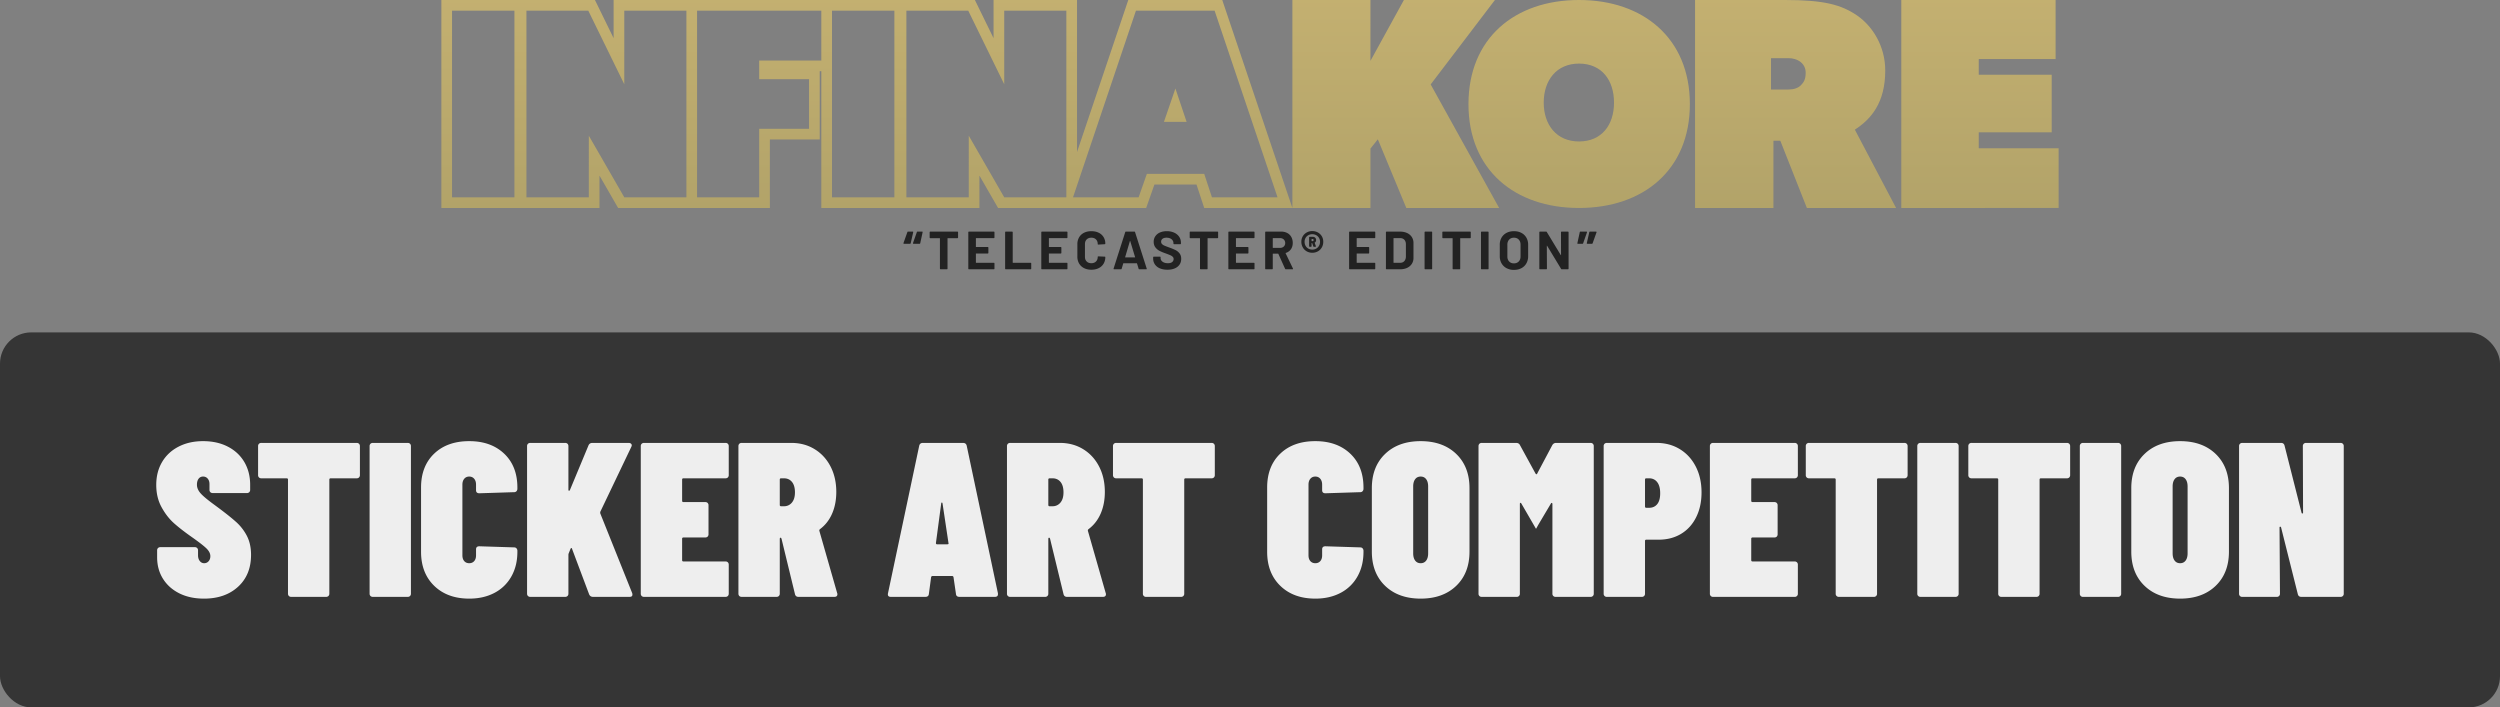 <svg viewBox="0 0 8000 2263.635" height="2263.635" width="8000" xmlns:xlink="http://www.w3.org/1999/xlink" xmlns="http://www.w3.org/2000/svg">
  <rect x="0" y="0" width="8000" height="2263.635" fill="#808080" stroke="none"/>
  <defs>
    <linearGradient gradientUnits="objectBoundingBox" x2="0.5" y1="1" x1="0.5" id="linear-gradient">
      <stop stop-color="#b2a369" offset="0"></stop>
      <stop stop-color="#d5bd78" offset="1"></stop>
    </linearGradient>
  </defs>
  <g transform="translate(22505 4754.635)" data-name="Group 4940" id="Group_4940">
    <path fill="#222" transform="translate(-19613.965 -5981.479)" d="M1929.864,2084.966a39.614,39.614,0,0,1-15.933-15.417,45.035,45.035,0,0,1-5.685-22.824v-36.863a44.214,44.214,0,0,1,5.685-22.566,39.206,39.206,0,0,1,15.933-15.245q10.25-5.427,23.686-5.426,13.609,0,23.858,5.426a39.209,39.209,0,0,1,15.934,15.245,44.211,44.211,0,0,1,5.685,22.566v36.863a45.508,45.508,0,0,1-5.685,22.911,38.888,38.888,0,0,1-15.934,15.417q-10.249,5.426-23.858,5.427A49.237,49.237,0,0,1,1929.864,2084.966Zm8.441-91.383q-5.77,6.116-5.771,16.106v37.9q0,9.991,5.771,16.02t15.245,6.029q9.474,0,15.331-6.029t5.857-16.02v-37.9q0-9.991-5.77-16.106t-15.417-6.115Q1944.076,1987.468,1938.305,1993.583Zm-1117.7,91.986a35.56,35.56,0,0,1-15.934-12.575,32.885,32.885,0,0,1-5.6-19.034v-3.79a2.059,2.059,0,0,1,2.067-2.067h19.638a2.058,2.058,0,0,1,2.067,2.067v2.584q0,6.89,6.374,11.627t17.226,4.737q9.129,0,13.608-3.876a12.154,12.154,0,0,0,4.479-9.56,9.638,9.638,0,0,0-2.757-6.977,24.341,24.341,0,0,0-7.493-5q-4.737-2.153-15.073-5.943a147.6,147.6,0,0,1-19.551-8.1,39.273,39.273,0,0,1-13.436-11.283q-5.427-7.149-5.426-17.657a31.094,31.094,0,0,1,5.34-18.087,34.006,34.006,0,0,1,14.814-11.886,54.268,54.268,0,0,1,21.877-4.134,55.9,55.9,0,0,1,23.341,4.651,38.046,38.046,0,0,1,16.02,13.005,33.259,33.259,0,0,1,5.771,19.379v2.584a2.059,2.059,0,0,1-2.067,2.067h-19.81a2.058,2.058,0,0,1-2.067-2.067v-1.378a15.649,15.649,0,0,0-5.943-12.316q-5.943-5.082-16.278-5.082-8.1,0-12.661,3.445a11.219,11.219,0,0,0-4.565,9.474,10.341,10.341,0,0,0,2.67,7.235,23.443,23.443,0,0,0,7.923,5.254q5.255,2.325,16.279,6.287a202.811,202.811,0,0,1,19.207,7.924,38.268,38.268,0,0,1,12.575,10.25q5.6,6.8,5.6,17.656,0,16.192-11.886,25.58t-32.213,9.388Q830.941,2089.962,820.605,2085.569Zm-242.885-.861a37.729,37.729,0,0,1-15.676-14.728,42.7,42.7,0,0,1-5.512-21.877v-39.792a42.7,42.7,0,0,1,5.512-21.876,37.177,37.177,0,0,1,15.676-14.642q10.163-5.168,23.6-5.168,13.264,0,23.341,4.91a37.053,37.053,0,0,1,15.676,13.953,38.936,38.936,0,0,1,5.6,20.929q0,1.551-2.067,1.9l-20.154,1.206h-.345q-1.723,0-1.722-1.895,0-9.13-5.6-14.642t-14.728-5.512q-9.3,0-14.9,5.512t-5.6,14.642v41.514q0,8.958,5.6,14.47t14.9,5.512q9.13,0,14.728-5.512t5.6-14.47q0-1.894,2.067-1.895l20.154.862a2.175,2.175,0,0,1,1.464.516,1.549,1.549,0,0,1,.6,1.206,39.384,39.384,0,0,1-5.6,21.016,37.431,37.431,0,0,1-15.676,14.125q-10.077,5-23.341,5Q587.883,2089.962,577.72,2084.708Zm1529.14,3.876a2.469,2.469,0,0,1-2.412-1.378l-44.615-73.727q-.344-.517-.689-.431t-.344.775l.344,72.693a2.059,2.059,0,0,1-2.067,2.067h-20.154a2.061,2.061,0,0,1-2.068-2.067V1970.07a2.06,2.06,0,0,1,2.068-2.067h19.465a2.469,2.469,0,0,1,2.412,1.378l44.442,73.382q.345.517.689.431t.344-.775l-.172-72.349a2.059,2.059,0,0,1,2.067-2.067h20.155a2.059,2.059,0,0,1,2.067,2.067v116.447a2.06,2.06,0,0,1-2.067,2.067Zm-256.666,0a2.06,2.06,0,0,1-2.067-2.067V1970.07a2.059,2.059,0,0,1,2.067-2.067h20.154a2.059,2.059,0,0,1,2.067,2.067v116.447a2.059,2.059,0,0,1-2.067,2.067Zm-90.781,0a2.06,2.06,0,0,1-2.067-2.067V1989.88a.761.761,0,0,0-.861-.862h-29.973a2.058,2.058,0,0,1-2.067-2.067V1970.07a2.059,2.059,0,0,1,2.067-2.067h86.818a2.059,2.059,0,0,1,2.067,2.067v16.882a2.058,2.058,0,0,1-2.067,2.067H1782.5a.761.761,0,0,0-.861.862v96.637a2.06,2.06,0,0,1-2.068,2.067Zm-89.746,0a2.06,2.06,0,0,1-2.067-2.067V1970.07a2.059,2.059,0,0,1,2.067-2.067h20.154a2.059,2.059,0,0,1,2.067,2.067v116.447a2.06,2.06,0,0,1-2.067,2.067Zm-123.682,0a2.06,2.06,0,0,1-2.067-2.067V1970.07a2.059,2.059,0,0,1,2.067-2.067h43.065q12.919,0,22.652,4.565a35.261,35.261,0,0,1,15.073,12.833,34.46,34.46,0,0,1,5.34,19.12v47.544a34.462,34.462,0,0,1-5.34,19.121,35.266,35.266,0,0,1-15.073,12.833q-9.732,4.564-22.652,4.565Zm22.222-98.877v77.172a.761.761,0,0,0,.861.862h20.843a16.617,16.617,0,0,0,12.834-5.341q4.909-5.339,5.082-14.3v-39.62q0-8.958-4.91-14.3t-13.177-5.34h-20.671A.761.761,0,0,0,1568.208,1989.708Zm-140.046,98.877a2.06,2.06,0,0,1-2.068-2.067V1970.07a2.059,2.059,0,0,1,2.068-2.067h79.583a2.059,2.059,0,0,1,2.067,2.067v16.709a2.058,2.058,0,0,1-2.067,2.067h-56.5a.761.761,0,0,0-.861.861v26.7a.761.761,0,0,0,.861.861h37.036a2.058,2.058,0,0,1,2.067,2.067v16.709a2.058,2.058,0,0,1-2.067,2.067h-37.036a.761.761,0,0,0-.861.861v27.906a.761.761,0,0,0,.861.862h56.5a2.058,2.058,0,0,1,2.067,2.067v16.709a2.059,2.059,0,0,1-2.067,2.067Zm-204.471,0a2.439,2.439,0,0,1-2.411-1.551l-21.532-47.716a1.1,1.1,0,0,0-1.034-.689h-16.02a.761.761,0,0,0-.861.861v47.026a2.061,2.061,0,0,1-2.067,2.067H1159.61a2.06,2.06,0,0,1-2.067-2.067V1970.07a2.059,2.059,0,0,1,2.067-2.067h49.266a40.4,40.4,0,0,1,19.379,4.479,31.4,31.4,0,0,1,12.919,12.747,38.92,38.92,0,0,1,4.565,19.121q0,11.714-5.857,20.068a31.192,31.192,0,0,1-16.364,11.8.82.82,0,0,0-.517,1.206l23.427,48.749a2.638,2.638,0,0,1,.344,1.034q0,1.377-1.895,1.378Zm-41.859-98.877v29.456a.761.761,0,0,0,.861.861h22.566a16.5,16.5,0,0,0,11.8-4.306,14.694,14.694,0,0,0,4.565-11.2,14.97,14.97,0,0,0-4.565-11.283,16.311,16.311,0,0,0-11.8-4.393h-22.566A.761.761,0,0,0,1181.832,1989.708Zm-140.047,98.877a2.059,2.059,0,0,1-2.067-2.067V1970.07a2.059,2.059,0,0,1,2.067-2.067h79.584a2.059,2.059,0,0,1,2.067,2.067v16.709a2.059,2.059,0,0,1-2.067,2.067h-56.5a.762.762,0,0,0-.861.861v26.7a.762.762,0,0,0,.861.861H1101.9a2.059,2.059,0,0,1,2.067,2.067v16.709a2.059,2.059,0,0,1-2.067,2.067h-37.036a.761.761,0,0,0-.861.861v27.906a.762.762,0,0,0,.861.862h56.5a2.059,2.059,0,0,1,2.067,2.067v16.709a2.06,2.06,0,0,1-2.067,2.067Zm-90.78,0a2.059,2.059,0,0,1-2.067-2.067V1989.88a.761.761,0,0,0-.861-.862H918.1a2.058,2.058,0,0,1-2.067-2.067V1970.07A2.059,2.059,0,0,1,918.1,1968h86.819a2.059,2.059,0,0,1,2.067,2.067v16.882a2.058,2.058,0,0,1-2.067,2.067H974.087a.761.761,0,0,0-.861.862v96.637a2.059,2.059,0,0,1-2.067,2.067Zm-196.2,0a2.163,2.163,0,0,1-2.239-1.723l-5.168-16.881q-.345-.689-.861-.689H704.158q-.517,0-.862.689l-5,16.881a2.163,2.163,0,0,1-2.24,1.723H674.185a1.931,1.931,0,0,1-1.551-.6,1.887,1.887,0,0,1-.172-1.809l37.208-116.447a2.162,2.162,0,0,1,2.239-1.722h27.045a2.162,2.162,0,0,1,2.239,1.722L778.4,2086.172a1.923,1.923,0,0,1,.172.861q0,1.55-1.895,1.551Zm-29.629-90.867q-.344.086-.517.6L709.5,2049.481q-.172,1.034.689,1.034H740.5q1.034,0,.689-1.034l-15.5-51.161q-.154-.613-.443-.613A.308.308,0,0,0,725.173,1997.718Zm-281.987,90.867a2.06,2.06,0,0,1-2.067-2.067V1970.07a2.06,2.06,0,0,1,2.067-2.067H522.77a2.059,2.059,0,0,1,2.067,2.067v16.709a2.058,2.058,0,0,1-2.067,2.067h-56.5a.761.761,0,0,0-.861.861v26.7a.761.761,0,0,0,.861.861H503.3a2.058,2.058,0,0,1,2.067,2.067v16.709a2.058,2.058,0,0,1-2.067,2.067H466.269a.761.761,0,0,0-.861.861v27.906a.761.761,0,0,0,.861.862h56.5a2.058,2.058,0,0,1,2.067,2.067v16.709a2.06,2.06,0,0,1-2.067,2.067Zm-115.758,0a2.059,2.059,0,0,1-2.067-2.067V1970.07a2.059,2.059,0,0,1,2.067-2.067h20.154a2.06,2.06,0,0,1,2.067,2.067v96.81a.761.761,0,0,0,.861.862H406.84a2.058,2.058,0,0,1,2.067,2.067v16.709a2.059,2.059,0,0,1-2.067,2.067Zm-117.825,0a2.059,2.059,0,0,1-2.067-2.067V1970.07A2.059,2.059,0,0,1,209.6,1968h79.584a2.059,2.059,0,0,1,2.067,2.067v16.709a2.058,2.058,0,0,1-2.067,2.067h-56.5a.762.762,0,0,0-.862.861v26.7a.762.762,0,0,0,.862.861h37.035a2.058,2.058,0,0,1,2.067,2.067v16.709a2.058,2.058,0,0,1-2.067,2.067H232.686a.761.761,0,0,0-.862.861v27.906a.762.762,0,0,0,.862.862h56.5a2.058,2.058,0,0,1,2.067,2.067v16.709a2.059,2.059,0,0,1-2.067,2.067Zm-90.78,0a2.059,2.059,0,0,1-2.067-2.067V1989.88a.761.761,0,0,0-.861-.862H85.922a2.058,2.058,0,0,1-2.067-2.067V1970.07A2.059,2.059,0,0,1,85.922,1968H172.74a2.059,2.059,0,0,1,2.067,2.067v16.882a2.058,2.058,0,0,1-2.067,2.067H141.906a.762.762,0,0,0-.862.862v96.637a2.059,2.059,0,0,1-2.067,2.067Zm1171.617-57.448a32.892,32.892,0,0,1-12.575-12.661,36.181,36.181,0,0,1-4.565-18.087,33.637,33.637,0,0,1,4.565-17.4,33,33,0,0,1,12.575-12.231,35.9,35.9,0,0,1,17.829-4.479,36.385,36.385,0,0,1,17.915,4.479,32.827,32.827,0,0,1,12.661,12.231,33.636,33.636,0,0,1,4.565,17.4,36.18,36.18,0,0,1-4.565,18.087,32.72,32.72,0,0,1-12.661,12.661,35.843,35.843,0,0,1-17.915,4.565A35.368,35.368,0,0,1,1290.44,2031.136Zm5.254-51.677a23.062,23.062,0,0,0-8.871,8.7,24,24,0,0,0-3.187,12.23q0,11.025,6.977,18.087t17.657,7.063a23.911,23.911,0,0,0,17.742-7.148q7.063-7.149,7.063-18a23.632,23.632,0,0,0-12.23-20.929,26.4,26.4,0,0,0-25.15,0Zm17.915,37.121a2.162,2.162,0,0,1-2.239-1.722l-3.273-9.647q-.345-.689-.861-.689h-.345a.762.762,0,0,0-.861.862v9.129a2.059,2.059,0,0,1-2.067,2.067h-3.79a2.059,2.059,0,0,1-2.067-2.067v-27.734a2.059,2.059,0,0,1,2.067-2.067h10.163a9.755,9.755,0,0,1,7.321,2.929,9.984,9.984,0,0,1,2.842,7.235q0,5.685-4.134,8.1-.689.173-.345,1.034l3.618,10.164a1.916,1.916,0,0,1,.172.861q0,1.551-1.895,1.55Zm-7.579-24.116v5.168a.761.761,0,0,0,.861.861h2.239a3.226,3.226,0,0,0,2.5-1.033,3.456,3.456,0,0,0,.948-2.412,3.255,3.255,0,0,0-3.445-3.445h-2.239A.761.761,0,0,0,1306.03,1992.463Zm882.653,14.47q-2.411,0-1.895-2.24l7.924-34.8a2.208,2.208,0,0,1,2.24-1.9h19.121a1.929,1.929,0,0,1,1.55.6,1.884,1.884,0,0,1,.172,1.809l-12.4,34.8a2.162,2.162,0,0,1-2.239,1.723Zm-30.317,0q-2.239,0-1.723-2.24l7.579-34.8a2.064,2.064,0,0,1,2.24-1.9h19.121a1.93,1.93,0,0,1,1.55.6,1.887,1.887,0,0,1,.173,1.809l-12.231,34.8a2.163,2.163,0,0,1-2.239,1.723Zm-2126.016,0a1.929,1.929,0,0,1-1.55-.6,1.888,1.888,0,0,1-.173-1.809l12.231-34.8A2.162,2.162,0,0,1,45.1,1968h14.47q2.239,0,1.722,2.24l-7.579,34.8a2.063,2.063,0,0,1-2.239,1.895Zm-30.49,0a1.929,1.929,0,0,1-1.55-.6,1.886,1.886,0,0,1-.172-1.809l12.4-34.8A2.161,2.161,0,0,1,14.779,1968h14.47q2.411,0,1.895,2.24l-7.924,34.8a2.208,2.208,0,0,1-2.239,1.895Z" data-name="Path 11039" id="Path_11039"></path>
    <path fill="url(#linear-gradient)" transform="translate(-13685.178 -5760.61)" d="M-4966.323,1671.48l-24.741-75.085h-134.593l-26.451,75.085h-473.908l-59.616-103.546V1671.48h-505.955v-437.7h-5.119V1452.2h-159.551V1671.48h-485.584l-59.616-103.546V1671.48h-505.954v-665.5H-6916l59.756,122.169V1005.975h1156.07l59.756,122.169V1005.975h267.055v486.59l164.051-486.59h300.715l224.369,665.5Zm-.056-109.212,24.744,75.084h209.89L-4933.1,1040.1h-251.7l-201.357,597.25h209.892l26.448-75.084Zm-639.908,75.084h198.8V1040.1h-198.8v235.488L-5721.468,1040.1h-197.946v597.25h199.65V1440.26Zm-551.174,0h199.653V1040.1h-199.653Zm-431.723,0h198.8V1418.077h159.548v-158.7h-159.548v-59.725h198.8V1040.1h-397.6Zm-232.923,0h198.8V1040.1h-198.8v235.488L-6937.293,1040.1h-197.946v597.25h199.653V1440.26Zm-551.174,0h199.65V1040.1h-199.65Zm4637.582,34.125v-665.5h493.821v189.041h-245.945v50.152h233.41v184.223h-233.41v51.117h255.592v190.968Zm-302.129,0-84.954-215.081h-22.106v215.081h-250.77v-665.5h287.422c124.421,0,180.137,14.8,230.515,49.19,49.929,34.084,90.66,98.378,90.66,176.5,0,51.2-11.119,90.268-29.29,120.938-17.392,29.371-41.251,51.043-67.971,68.286l131.983,250.585Zm-114.777-379.048h55.939c17.364,0,30.865-4.819,39.547-13.5,9.644-9.647,15.43-19.291,15.43-40.509,0-16.4-7.717-27.973-18.326-35.686-9.644-6.752-22.182-10.609-36.651-10.609h-55.939Zm-968.131,46.765c0-210.946,148.409-333.219,353.753-333.219s354.688,122.274,354.688,333.219-149.344,332.282-354.688,332.282S-4120.737,1550.14-4120.737,1339.194Zm240.814-4.667c0,70.937,41.067,124.139,112.939,124.139,72.805,0,112.008-53.2,112.008-124.139,0-71.871-39.2-125.073-112.008-125.073C-3838.855,1209.454-3879.923,1262.656-3879.923,1334.527Zm-439.719,336.949-91.106-219.729-23.667,29.726v190h-249.806v-665.5h249.806V1200.8l107.059-194.828h291.276l-205.61,270.157,219.114,395.344Zm-775.571-275.585,36.688-106.651,35.835,106.651Z" data-name="Path 11033" id="Path_11033"></path>
    <rect fill="rgba(34,34,34,0.8)" transform="translate(-22505 -3691)" rx="100" height="1200" width="8000" data-name="Rectangle 3718" id="Rectangle_3718"></rect>
    <path fill="#eee" transform="translate(-19516.5 -2988.96)" d="M-2335.775,149.921q-45.043,0-78.825-16.891t-52.434-46.8q-18.65-29.912-18.65-68.621V-4.211a10.461,10.461,0,0,1,2.815-7.742,10.462,10.462,0,0,1,7.742-2.815h109.793a10.461,10.461,0,0,1,7.742,2.815,10.461,10.461,0,0,1,2.815,7.742V11.272q0,11.261,5.63,18.3t14.076,7.038A18.052,18.052,0,0,0-2321,30.275q5.631-6.334,5.63-16.187,0-11.965-11.261-23.577t-47.154-36.95q-35.191-24.633-58.064-45.043t-39.765-51.377q-16.891-30.967-16.891-71.084,0-41.524,18.651-73.2t52.785-49.266Q-2382.93-354-2338.591-354q45.043,0,79.178,17.6t52.785,49.266q18.65,31.671,18.651,73.2v15.484a10.463,10.463,0,0,1-2.815,7.742,10.463,10.463,0,0,1-7.742,2.815h-109.089a10.462,10.462,0,0,1-7.742-2.815,10.463,10.463,0,0,1-2.815-7.742v-18.3q0-10.557-5.63-17.243a18.385,18.385,0,0,0-14.78-6.686,17.062,17.062,0,0,0-14.428,7.038q-5.279,7.038-5.278,19,0,14.076,11.261,27.1t45.043,37.653q45.042,33.079,67.917,53.489a156.252,156.252,0,0,1,35.894,46.1q13.02,25.689,13.02,60.175,0,64.046-41.524,102.051T-2335.775,149.921Zm488.438-498.291a10.461,10.461,0,0,1,7.742,2.815,10.461,10.461,0,0,1,2.815,7.742v92.2a10.461,10.461,0,0,1-2.815,7.742,10.461,10.461,0,0,1-7.742,2.815h-83.048q-4.223,0-4.223,4.223V133.734a10.462,10.462,0,0,1-2.815,7.742,10.461,10.461,0,0,1-7.742,2.815h-111.2a10.462,10.462,0,0,1-7.742-2.815,10.463,10.463,0,0,1-2.815-7.742V-230.835q0-4.223-4.223-4.223h-80.937a10.461,10.461,0,0,1-7.742-2.815,10.461,10.461,0,0,1-2.816-7.742v-92.2a10.461,10.461,0,0,1,2.816-7.742,10.461,10.461,0,0,1,7.742-2.815Zm52.081,492.66a10.461,10.461,0,0,1-7.742-2.815,10.462,10.462,0,0,1-2.815-7.742V-337.813a10.462,10.462,0,0,1,2.815-7.742,10.461,10.461,0,0,1,7.742-2.815h111.2a10.462,10.462,0,0,1,7.742,2.815,10.462,10.462,0,0,1,2.815,7.742V133.734a10.462,10.462,0,0,1-2.815,7.742,10.462,10.462,0,0,1-7.742,2.815Zm308.265,5.63q-69.676,0-111.9-40.82T-1641.124.012V-205.5q0-68.269,41.876-108.385T-1486.992-354q69.677,0,111.9,40.117T-1332.86-205.5v3.519a11.728,11.728,0,0,1-2.815,8.094,9.826,9.826,0,0,1-7.742,3.167l-111.2,3.519q-10.557,0-10.557-9.853v-17.6q0-11.965-5.982-19t-15.836-7.038q-9.853,0-15.835,7.038t-5.982,19V11.272q0,11.965,5.982,18.651t15.835,6.686q9.853,0,15.836-6.686t5.982-18.651v-19q0-9.853,10.557-9.853l111.2,3.519a9.826,9.826,0,0,1,7.742,3.167A11.728,11.728,0,0,1-1332.86-2.8V.012q0,45.043-19.354,79.178a131.138,131.138,0,0,1-54.193,52.433Q-1441.245,149.921-1486.992,149.921Zm195.657-5.63a10.462,10.462,0,0,1-7.742-2.815,10.462,10.462,0,0,1-2.815-7.742V-337.813a10.462,10.462,0,0,1,2.815-7.742,10.462,10.462,0,0,1,7.742-2.815h111.2a10.462,10.462,0,0,1,7.742,2.815,10.461,10.461,0,0,1,2.815,7.742V-198.46q0,2.815,1.759,3.167t3.167-2.463l59.119-142.168q3.519-8.446,12.668-8.446h116.127q5.63,0,8.446,3.519t0,9.149l-99.236,207.621a11.439,11.439,0,0,0,0,5.63l102.051,254.776a15.6,15.6,0,0,1,.7,4.927q0,7.038-9.149,7.038h-116.831q-9.15,0-12.668-8.446L-1157.613-8.434q-.7-3.519-2.463-3.519t-3.167,3.519l-5.63,14.076q-.7,1.408-.7,5.63V133.734a10.461,10.461,0,0,1-2.815,7.742,10.462,10.462,0,0,1-7.742,2.815Zm634.828-389.905a10.462,10.462,0,0,1-2.815,7.742,10.462,10.462,0,0,1-7.742,2.815H-801.49q-4.223,0-4.223,4.223v67.565q0,4.223,4.223,4.223h69.676a10.462,10.462,0,0,1,7.742,2.815,10.461,10.461,0,0,1,2.815,7.742v92.2a10.461,10.461,0,0,1-2.815,7.742,10.462,10.462,0,0,1-7.742,2.815H-801.49q-4.223,0-4.223,4.223V26.756q0,4.223,4.223,4.223h134.426a10.462,10.462,0,0,1,7.742,2.815,10.462,10.462,0,0,1,2.815,7.742v92.2a10.462,10.462,0,0,1-2.815,7.742,10.462,10.462,0,0,1-7.742,2.815H-927.47a10.462,10.462,0,0,1-7.742-2.815,10.462,10.462,0,0,1-2.815-7.742V-337.813a10.462,10.462,0,0,1,2.815-7.742,10.462,10.462,0,0,1,7.742-2.815h260.406a10.462,10.462,0,0,1,7.742,2.815,10.462,10.462,0,0,1,2.815,7.742Zm223.1,389.905q-9.149,0-11.261-9.149L-487.6-41.513q-1.407-3.519-2.815-3.519-2.815,0-2.815,4.223V133.734a10.462,10.462,0,0,1-2.815,7.742,10.462,10.462,0,0,1-7.742,2.815h-111.2a10.462,10.462,0,0,1-7.742-2.815,10.462,10.462,0,0,1-2.815-7.742V-337.813a10.462,10.462,0,0,1,2.815-7.742,10.462,10.462,0,0,1,7.742-2.815h158.355q42.228,0,74.955,20.058t51.026,55.6q18.3,35.542,18.3,81.289,0,38.709-13.372,69.324T-364.43-72.48a5.245,5.245,0,0,0-2.111,5.63l57.008,199.176a7.836,7.836,0,0,1,.7,3.519q0,8.446-9.853,8.446ZM-489-235.058q-4.223,0-4.223,4.223V-149.9q0,4.223,4.223,4.223h9.149a31.715,31.715,0,0,0,25.337-11.613q9.853-11.613,9.853-32.727,0-21.818-9.5-33.43t-25.689-11.613ZM81.779,144.291q-10.557,0-11.261-9.853L62.777,81.652a4.055,4.055,0,0,0-1.408-2.815A4.774,4.774,0,0,0,57.85,77.43H-4.084A4.774,4.774,0,0,0-7.6,78.837a4.055,4.055,0,0,0-1.408,2.815l-7.038,52.785q-.7,9.853-11.261,9.853h-110.5q-11.261,0-9.149-11.261l99.94-472.25q2.111-9.149,11.965-9.149H93.04q9.853,0,11.965,9.149l99.94,472.25v2.815q0,8.446-9.853,8.446ZM6.473-28.14q0,4.223,3.519,4.223H43.07q4.927,0,3.519-4.223l-19-126.684q-.7-2.815-2.111-2.815t-2.111,2.815ZM425.938,144.291q-9.149,0-11.261-9.149L371.745-41.513q-1.408-3.519-2.815-3.519-2.815,0-2.815,4.223V133.734a9.74,9.74,0,0,1-10.557,10.557h-111.2A9.74,9.74,0,0,1,233.8,133.734V-337.813a10.462,10.462,0,0,1,2.815-7.742,10.462,10.462,0,0,1,7.742-2.815H402.713q42.228,0,74.955,20.058t51.026,55.6q18.3,35.542,18.3,81.289,0,38.709-13.372,69.324T494.91-72.48a5.245,5.245,0,0,0-2.111,5.63l57.008,199.176a7.834,7.834,0,0,1,.7,3.519q0,8.446-9.853,8.446Zm-55.6-379.348q-4.223,0-4.223,4.223V-149.9q0,4.223,4.223,4.223h9.149a31.715,31.715,0,0,0,25.337-11.613q9.853-11.613,9.853-32.727,0-21.818-9.5-33.43t-25.689-11.613Zm518-113.312a10.461,10.461,0,0,1,7.742,2.815,10.462,10.462,0,0,1,2.815,7.742v92.2a10.462,10.462,0,0,1-2.815,7.742,10.462,10.462,0,0,1-7.742,2.815H805.286q-4.223,0-4.223,4.223V133.734a9.74,9.74,0,0,1-10.557,10.557h-111.2a9.74,9.74,0,0,1-10.557-10.557V-230.835q0-4.223-4.223-4.223H583.589a10.461,10.461,0,0,1-7.742-2.815,10.461,10.461,0,0,1-2.815-7.742v-92.2a10.461,10.461,0,0,1,2.815-7.742,10.461,10.461,0,0,1,7.742-2.815Zm332.194,498.291q-69.676,0-111.9-40.82T1066.4.012V-205.5q0-68.269,41.876-108.385T1220.529-354q69.676,0,111.9,40.117T1374.661-205.5v3.519a11.728,11.728,0,0,1-2.815,8.094,9.826,9.826,0,0,1-7.742,3.167L1252.9-187.2q-10.557,0-10.557-9.853v-17.6q0-11.965-5.982-19t-15.835-7.038q-9.854,0-15.836,7.038t-5.982,19V11.272q0,11.965,5.982,18.651t15.836,6.686q9.853,0,15.835-6.686t5.982-18.651v-19q0-9.853,10.557-9.853l111.2,3.519a9.826,9.826,0,0,1,7.742,3.167,11.728,11.728,0,0,1,2.815,8.094V.012q0,45.043-19.354,79.178a131.139,131.139,0,0,1-54.193,52.433Q1266.276,149.921,1220.529,149.921Zm337.12,0q-71.084,0-113.664-40.82T1401.406-.692V-203.387q0-68.972,42.58-109.793T1557.649-354q71.084,0,113.664,40.82t42.58,109.793V-.692q0,68.972-42.58,109.793T1557.649,149.921Zm0-113.312q11.261,0,17.595-8.446t6.334-23.225V-209.017q0-14.78-6.334-23.225t-17.595-8.446q-11.261,0-17.6,8.446t-6.334,23.225V4.938q0,14.78,6.334,23.225T1557.649,36.609Zm420.873-377.237q4.222-7.742,12.668-7.742h109.793a10.462,10.462,0,0,1,7.742,2.815,10.461,10.461,0,0,1,2.815,7.742V133.734a9.74,9.74,0,0,1-10.557,10.557h-111.2a9.74,9.74,0,0,1-10.557-10.557V-152.713q0-2.815-1.76-3.519t-3.167,2.111l-40.117,67.565-7.038,12.668h-.7l-46.451-80.233q-1.408-2.815-3.167-2.463t-1.76,3.871V133.734a9.74,9.74,0,0,1-10.557,10.557h-111.2a9.74,9.74,0,0,1-10.557-10.557V-337.813a10.462,10.462,0,0,1,2.815-7.742,10.462,10.462,0,0,1,7.742-2.815H1863.1q9.149,0,12.668,7.742l49.266,90.086a5.169,5.169,0,0,0,3.167,2.463q1.759.352,2.463-2.463Zm333.6-7.742q42.228,0,74.955,20.058t51.026,55.952q18.3,35.894,18.3,82.345,0,45.043-17.243,79.529t-48.21,53.137Q2359.982-38.7,2319.162-38.7h-39.413q-4.223,0-4.223,4.223V133.734a9.74,9.74,0,0,1-10.557,10.557h-111.2a9.739,9.739,0,0,1-10.557-10.557V-337.813a10.463,10.463,0,0,1,2.814-7.742,10.462,10.462,0,0,1,7.742-2.815ZM2288.9-140.748q16.187,0,25.688-11.613t9.5-34.838q0-23.225-9.5-35.542T2288.9-235.058h-9.149q-4.223,0-4.223,4.223v85.864q0,4.223,4.223,4.223Zm475.769-104.866a10.463,10.463,0,0,1-2.815,7.742,10.462,10.462,0,0,1-7.742,2.815H2619.684q-4.222,0-4.222,4.223v67.565q0,4.223,4.222,4.223h69.677a10.462,10.462,0,0,1,7.742,2.815,10.461,10.461,0,0,1,2.815,7.742v92.2a10.461,10.461,0,0,1-2.815,7.742,10.462,10.462,0,0,1-7.742,2.815h-69.677q-4.222,0-4.222,4.223V26.756q0,4.223,4.222,4.223H2754.11a10.462,10.462,0,0,1,7.742,2.815,10.463,10.463,0,0,1,2.815,7.742v92.2a9.74,9.74,0,0,1-10.557,10.557H2493.7a9.74,9.74,0,0,1-10.557-10.557V-337.813a10.461,10.461,0,0,1,2.815-7.742,10.46,10.46,0,0,1,7.742-2.815H2754.11a10.462,10.462,0,0,1,7.742,2.815,10.463,10.463,0,0,1,2.815,7.742ZM3105.307-348.37a10.46,10.46,0,0,1,7.742,2.815,10.461,10.461,0,0,1,2.815,7.742v92.2a10.461,10.461,0,0,1-2.815,7.742,10.461,10.461,0,0,1-7.742,2.815h-83.048q-4.222,0-4.223,4.223V133.734a9.74,9.74,0,0,1-10.557,10.557h-111.2a9.74,9.74,0,0,1-10.557-10.557V-230.835q0-4.223-4.223-4.223h-80.937a10.462,10.462,0,0,1-7.742-2.815,10.461,10.461,0,0,1-2.815-7.742v-92.2a10.461,10.461,0,0,1,2.815-7.742,10.462,10.462,0,0,1,7.742-2.815Zm52.082,492.66a9.74,9.74,0,0,1-10.557-10.557V-337.813a10.461,10.461,0,0,1,2.815-7.742,10.46,10.46,0,0,1,7.742-2.815h111.2a10.46,10.46,0,0,1,7.742,2.815,10.459,10.459,0,0,1,2.815,7.742V133.734a9.74,9.74,0,0,1-10.557,10.557Zm468.027-492.66a10.464,10.464,0,0,1,7.742,2.815,10.463,10.463,0,0,1,2.815,7.742v92.2a10.463,10.463,0,0,1-2.815,7.742,10.464,10.464,0,0,1-7.742,2.815h-83.049q-4.222,0-4.223,4.223V133.734a9.74,9.74,0,0,1-10.557,10.557h-111.2a9.74,9.74,0,0,1-10.557-10.557V-230.835q0-4.223-4.223-4.223h-80.937a10.462,10.462,0,0,1-7.742-2.815,10.463,10.463,0,0,1-2.815-7.742v-92.2a10.463,10.463,0,0,1,2.815-7.742,10.462,10.462,0,0,1,7.742-2.815Zm52.081,492.66a9.739,9.739,0,0,1-10.557-10.557V-337.813a10.463,10.463,0,0,1,2.814-7.742,10.463,10.463,0,0,1,7.742-2.815h111.2a10.46,10.46,0,0,1,7.742,2.815,10.46,10.46,0,0,1,2.816,7.742V133.734a9.741,9.741,0,0,1-10.558,10.557Zm310.376,5.63q-71.085,0-113.665-40.82T3831.629-.692V-203.387q0-68.972,42.58-109.793T3987.873-354q71.083,0,113.664,40.82t42.579,109.793V-.692q0,68.972-42.579,109.793T3987.873,149.921Zm0-113.312q11.26,0,17.594-8.446T4011.8,4.938V-209.017q0-14.78-6.335-23.225t-17.594-8.446q-11.261,0-17.6,8.446t-6.334,23.225V4.938q0,14.78,6.334,23.225T3987.873,36.609Zm392.72-374.422a10.465,10.465,0,0,1,2.815-7.742,10.461,10.461,0,0,1,7.742-2.815h109.793a10.46,10.46,0,0,1,7.742,2.815,10.461,10.461,0,0,1,2.815,7.742V133.734a9.74,9.74,0,0,1-10.557,10.557H4375.667q-9.149,0-11.26-9.149L4310.917-78.11a2.76,2.76,0,0,0-2.815-2.111q-2.111,0-2.111,2.815l1.408,211.14a9.74,9.74,0,0,1-10.557,10.557H4187.048a9.741,9.741,0,0,1-10.558-10.557V-337.813a10.46,10.46,0,0,1,2.816-7.742,10.461,10.461,0,0,1,7.742-2.815h123.869q9.149,0,11.261,9.149l54.192,213.955q.7,2.815,2.815,2.815t2.112-2.815Z" data-name="Path 11044" id="Path_11044"></path>
  </g>
</svg>
